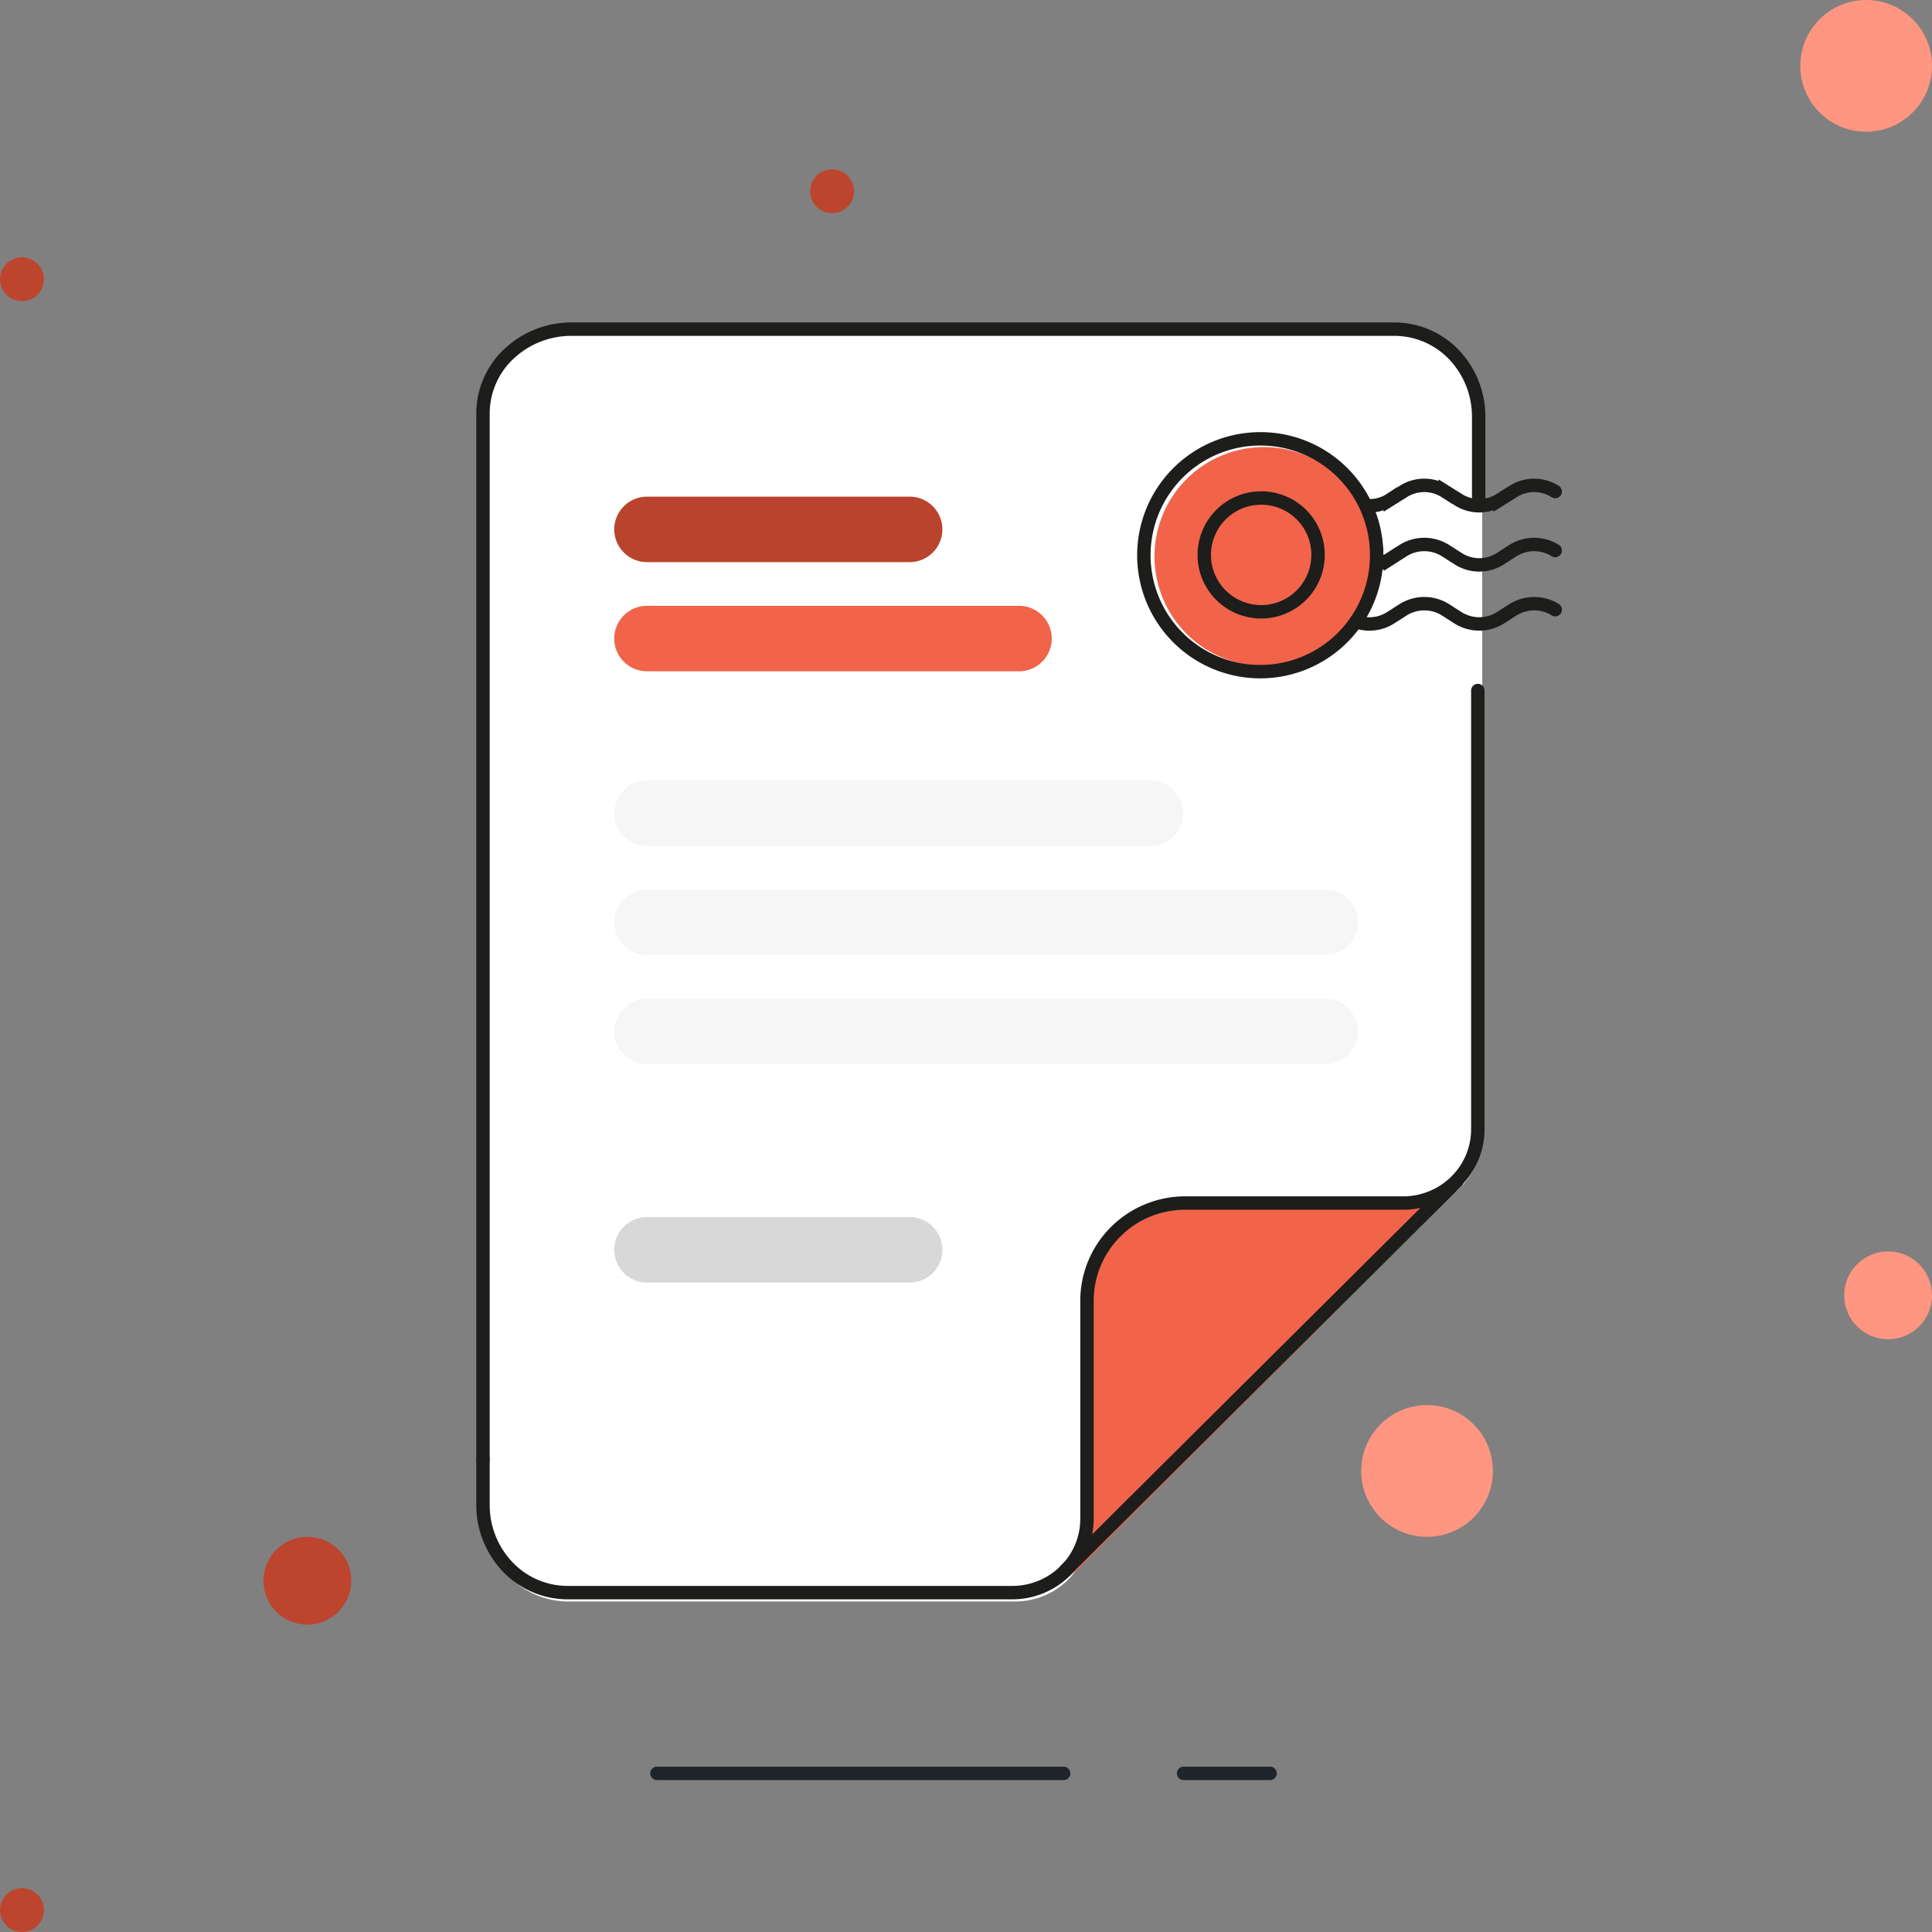 <svg id="Claim_neutral" xmlns="http://www.w3.org/2000/svg" width="144" height="144" viewBox="0 0 144 144">
  <rect x="0" y="0" width="144" height="144" fill="#808080" stroke="none"/>
  <g id="fill" transform="translate(36 24)">
    <path id="Combined-Shape" d="M74.478,60.041a5.51,5.51,0,0,1-1.63,3.921,5.614,5.614,0,0,1-3.929,1.627h-16.3a7.346,7.346,0,0,0-7.37,7.338h0V89.28a5.51,5.51,0,0,1-1.63,3.921,5.615,5.615,0,0,1-3.929,1.627H6.342a6.185,6.185,0,0,1-4.467-1.936A6.729,6.729,0,0,1,0,88.222H0V6.3A6.145,6.145,0,0,1,1.924,1.839,6.79,6.79,0,0,1,6.6,0H68.168a6.169,6.169,0,0,1,4.467,1.92,6.761,6.761,0,0,1,1.842,4.67h0Z" transform="translate(0 0.537)" fill="#fff"/>
    <path id="Fill-5" d="M16.3,8.136A8.152,8.152,0,1,1,8.152,0,8.144,8.144,0,0,1,16.3,8.136" transform="translate(50.054 9.323)" fill="#f1644a"/>
    <path id="Rectangle" d="M2.446,0H22.011a2.443,2.443,0,0,1,2.446,2.441h0a2.443,2.443,0,0,1-2.446,2.441H2.446A2.443,2.443,0,0,1,0,2.441H0A2.443,2.443,0,0,1,2.446,0Z" transform="translate(9.783 13.017)" fill="#ba432d"/>
    <path id="Rectangle-Copy" d="M2.446,0H30.163a2.443,2.443,0,0,1,2.446,2.441h0a2.443,2.443,0,0,1-2.446,2.441H2.446A2.443,2.443,0,0,1,0,2.441H0A2.443,2.443,0,0,1,2.446,0Z" transform="translate(9.783 21.153)" fill="#f1644a"/>
    <path id="Rectangle-Copy-2" d="M2.446,0h37.5a2.443,2.443,0,0,1,2.446,2.441h0a2.443,2.443,0,0,1-2.446,2.441H2.446A2.443,2.443,0,0,1,0,2.441H0A2.443,2.443,0,0,1,2.446,0Z" transform="translate(9.783 34.169)" fill="#f6f6f6"/>
    <path id="Rectangle-Copy-3" d="M2.446,0H52.989a2.443,2.443,0,0,1,2.446,2.441h0a2.443,2.443,0,0,1-2.446,2.441H2.446A2.443,2.443,0,0,1,0,2.441H0A2.443,2.443,0,0,1,2.446,0Z" transform="translate(9.783 42.305)" fill="#f6f6f6"/>
    <path id="Rectangle-Copy-3-2" d="M2.446,0H52.989a2.443,2.443,0,0,1,2.446,2.441h0a2.443,2.443,0,0,1-2.446,2.441H2.446A2.443,2.443,0,0,1,0,2.441H0A2.443,2.443,0,0,1,2.446,0Z" transform="translate(9.783 50.441)" fill="#f6f6f6"/>
    <path id="Rectangle-Copy-3-3" d="M2.446,0H22.011a2.443,2.443,0,0,1,2.446,2.441h0a2.443,2.443,0,0,1-2.446,2.441H2.446A2.443,2.443,0,0,1,0,2.441H0A2.443,2.443,0,0,1,2.446,0Z" transform="translate(9.783 66.712)" fill="#d8d8d8"/>
    <path id="Fill-34" d="M0,29.239a5.51,5.51,0,0,0,1.63-3.921V8.965A7.346,7.346,0,0,1,9,1.627H25.3A5.614,5.614,0,0,0,29.234,0Z" transform="translate(43.549 64.499)" fill="#f1644a"/>
  </g>
  <g id="outlines" transform="translate(36 24)">
    <path id="Stroke-51" d="M74.212,13.152V6.544a6.7,6.7,0,0,0-1.836-4.637A6.157,6.157,0,0,0,67.925,0H6.612A6.779,6.779,0,0,0,1.95,1.826,6.092,6.092,0,0,0,0,6.253V84.23" transform="translate(0 0.533)" fill="none" stroke="#1d1d1b" stroke-linecap="round" stroke-miterlimit="10" stroke-width="1"/>
    <path id="Stroke-53" d="M0,57.3v3.377a6.669,6.669,0,0,0,1.836,4.637,6.173,6.173,0,0,0,4.451,1.923H39.478a5.6,5.6,0,0,0,3.915-1.616,5.462,5.462,0,0,0,1.625-3.894V45.484a7.267,7.267,0,0,1,2.152-5.158A7.348,7.348,0,0,1,52.362,38.2H68.608a5.6,5.6,0,0,0,3.915-1.616,5.462,5.462,0,0,0,1.625-3.894V0" transform="translate(0 27.468)" fill="none" stroke="#1d1d1b" stroke-linecap="round" stroke-miterlimit="10" stroke-width="1"/>
    <path id="Stroke-59" d="M29.194,0,0,29.035" transform="translate(43.393 64.033)" fill="none" stroke="#1d1d1b" stroke-linecap="round" stroke-miterlimit="10" stroke-width="1"/>
    <path id="Stroke-63" d="M17.351,8.628A8.676,8.676,0,1,1,8.675,0a8.652,8.652,0,0,1,8.675,8.628Z" transform="translate(49.258 8.709)" fill="none" stroke="#1d1d1b" stroke-linecap="round" stroke-miterlimit="10" stroke-width="1"/>
    <path id="Stroke-67" d="M14.053.508a2.905,2.905,0,0,0-3.136,0l-.959.6a2.905,2.905,0,0,1-3.136,0l-.959-.6a2.905,2.905,0,0,0-3.136,0l-.959.6A2.806,2.806,0,0,1,0,1.558" transform="translate(65.862 12.128)" fill="none" stroke="#1d1d1b" stroke-linecap="round" stroke-miterlimit="10" stroke-width="1"/>
    <path id="Stroke-69" d="M13.289.495a2.971,2.971,0,0,0-3.136,0L9.2,1.109a2.905,2.905,0,0,1-3.136,0L5.1.495a2.971,2.971,0,0,0-3.136,0l-.959.614A2.868,2.868,0,0,1,0,1.513" transform="translate(66.625 16.535)" fill="none" stroke="#1d1d1b" stroke-linecap="round" stroke-miterlimit="10" stroke-width="1"/>
    <path id="Stroke-71" d="M14.849.5a2.971,2.971,0,0,0-3.136,0l-.959.614a2.971,2.971,0,0,1-3.136,0L6.661.5A2.971,2.971,0,0,0,3.525.5l-.959.614A2.938,2.938,0,0,1,0,1.388" transform="translate(65.066 20.942)" fill="none" stroke="#1d1d1b" stroke-linecap="round" stroke-miterlimit="10" stroke-width="1"/>
    <path id="Stroke-55" d="M0,.808H30.315" transform="translate(12.964 107.368)" fill="none" stroke="#20252b" stroke-linecap="round" stroke-linejoin="round" stroke-miterlimit="10" stroke-width="1"/>
    <path id="Stroke-57" d="M0,.808H6.45" transform="translate(52.215 107.368)" fill="none" stroke="#20252b" stroke-linecap="round" stroke-linejoin="round" stroke-miterlimit="10" stroke-width="1"/>
    <path id="Stroke-65" d="M8.48,4.217A4.24,4.24,0,1,1,4.24,0,4.229,4.229,0,0,1,8.48,4.217Z" transform="translate(53.759 13.12)" fill="none" stroke="#1d1d1b" stroke-linecap="round" stroke-miterlimit="10" stroke-width="1"/>
  </g>
  <g id="sparks">
    <circle id="Oval" cx="3.273" cy="3.273" r="3.273" transform="translate(19.636 114.545)" fill="#bd452e"/>
    <circle id="Oval-2" cx="1.636" cy="1.636" r="1.636" transform="translate(60.382 12.616)" fill="#bd452e"/>
    <circle id="Oval-3" cx="4.909" cy="4.909" r="4.909" transform="translate(134.182 0)" fill="#ff9682"/>
    <circle id="Oval-4" cx="1.636" cy="1.636" r="1.636" transform="translate(0 19.178)" fill="#bd452e"/>
    <circle id="Oval-5" cx="3.273" cy="3.273" r="3.273" transform="translate(137.455 93.273)" fill="#ff9682"/>
    <circle id="Oval-6" cx="1.636" cy="1.636" r="1.636" transform="translate(0 140.727)" fill="#bd452e"/>
    <circle id="Oval-7" cx="4.909" cy="4.909" r="4.909" transform="translate(101.455 104.727)" fill="#ff9682"/>
  </g>
</svg>
